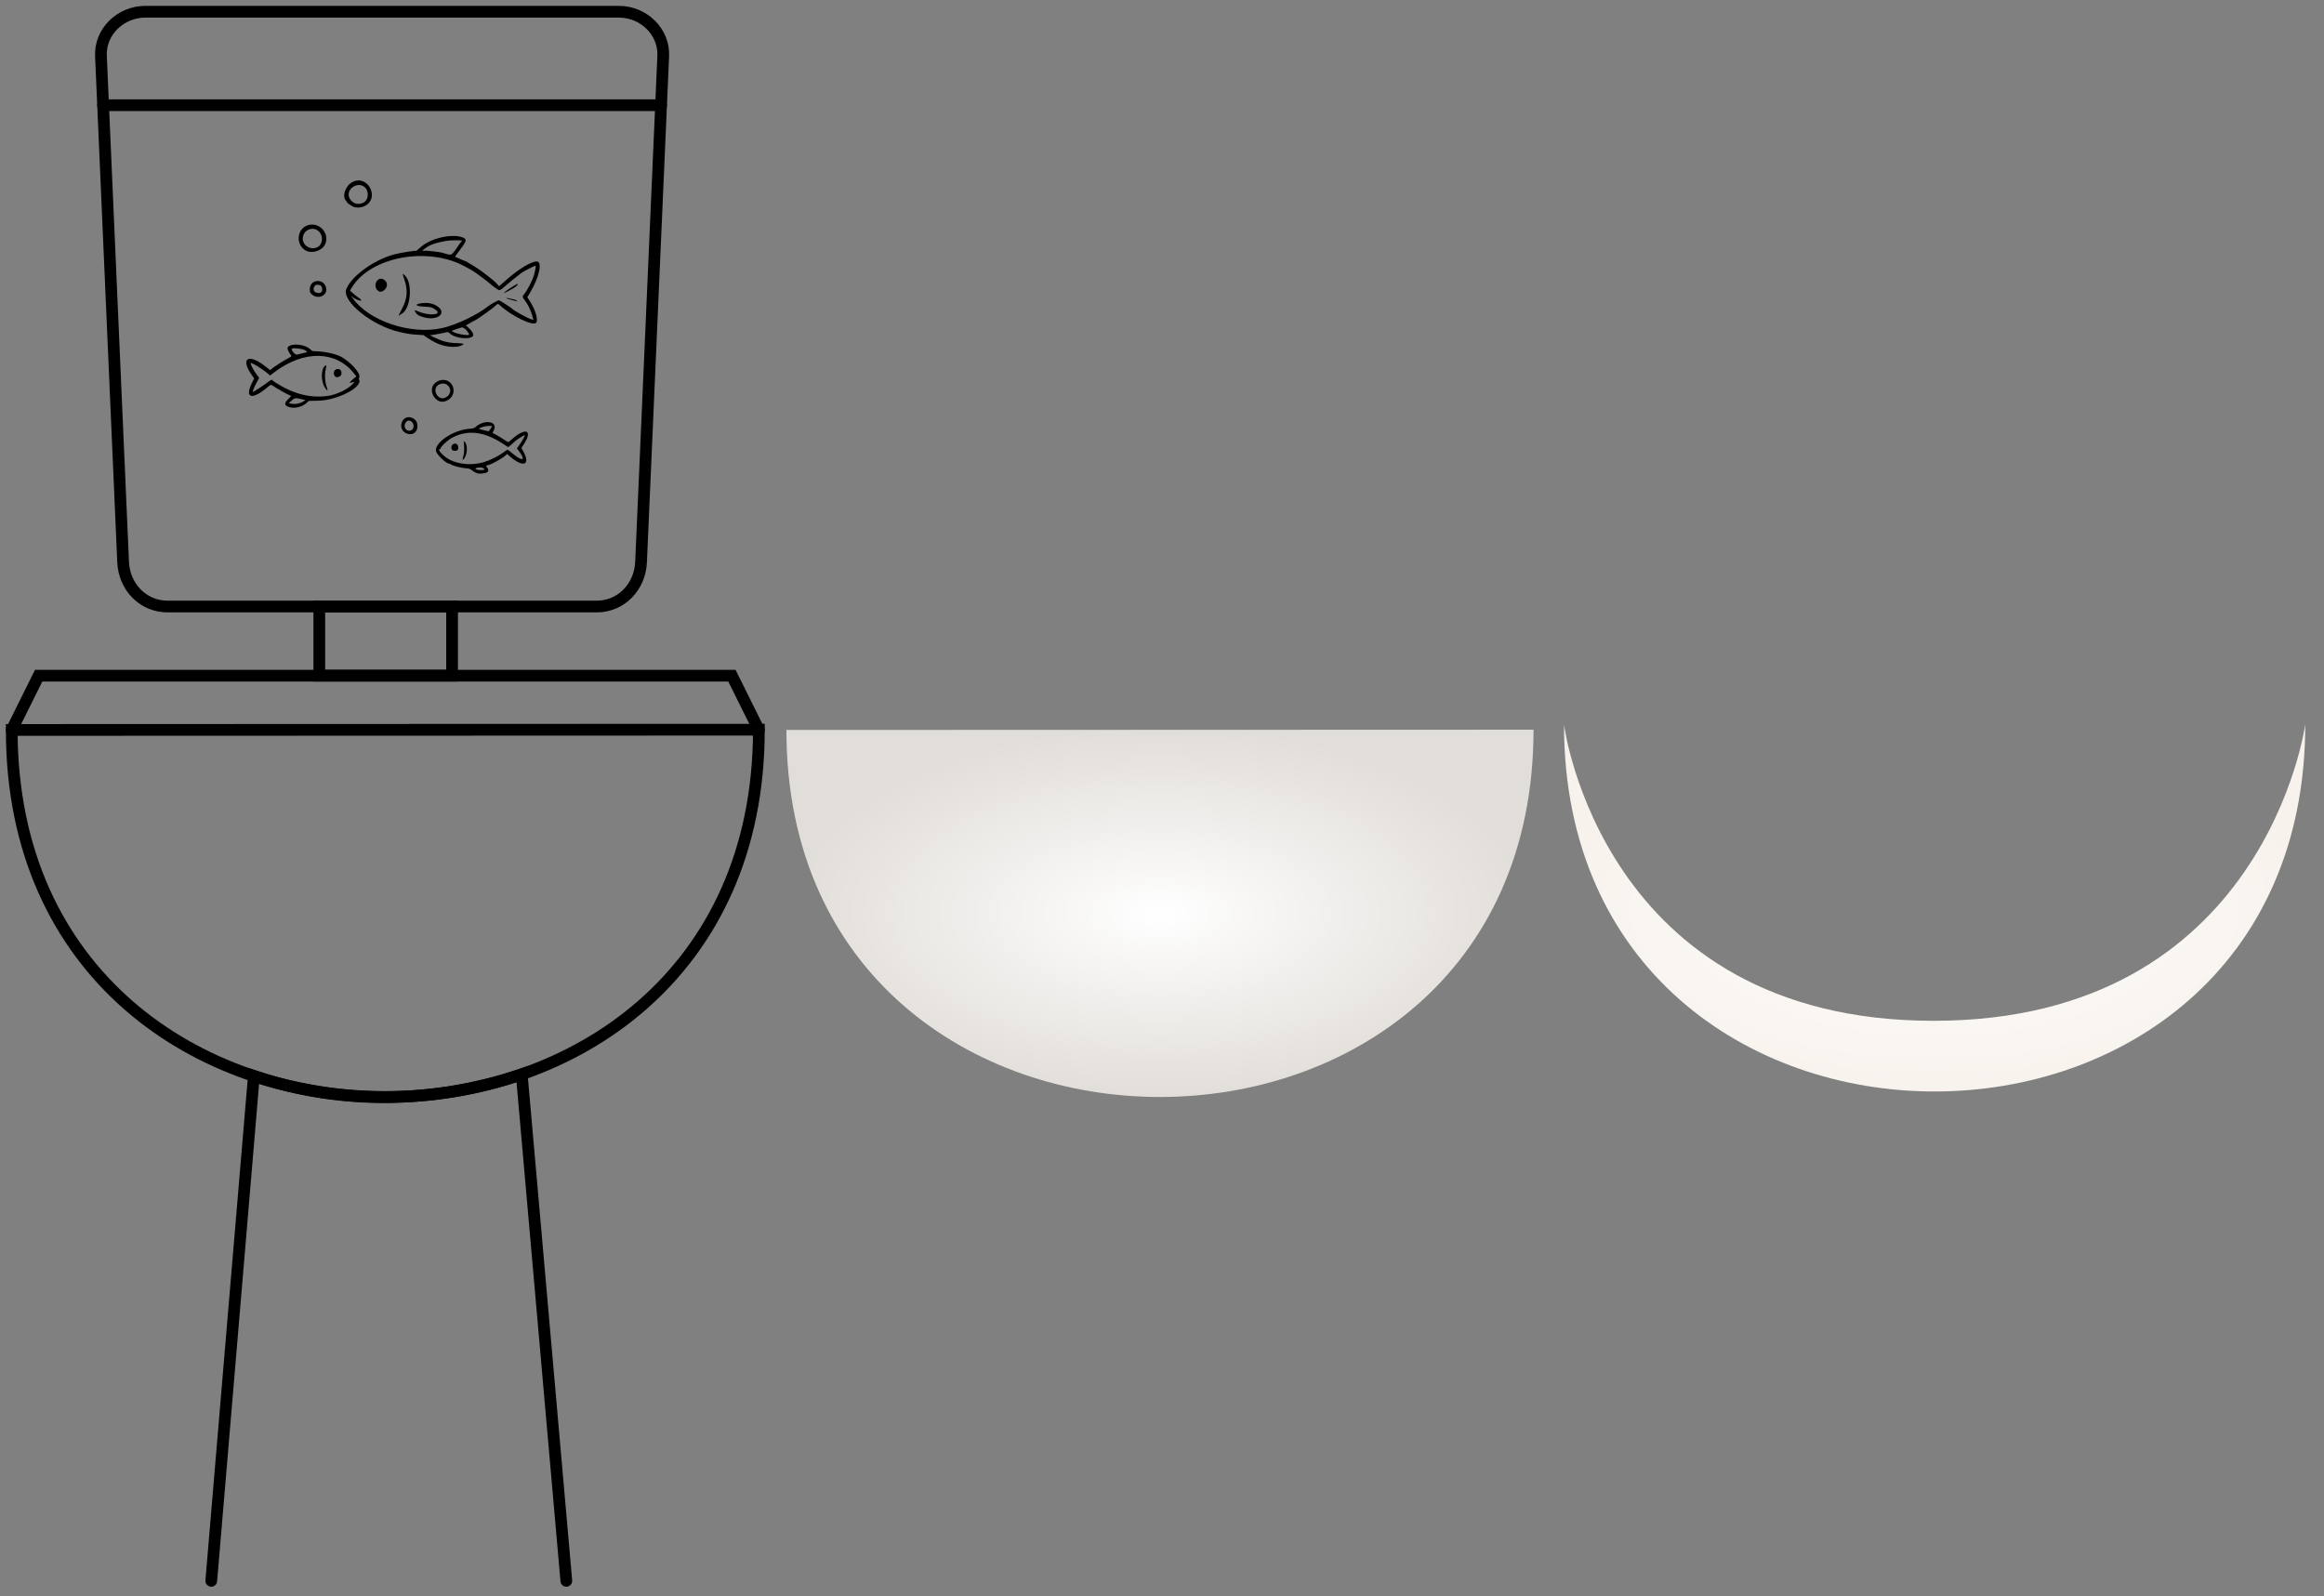 <?xml version="1.0" encoding="UTF-8" standalone="no"?>
<!-- Created with Inkscape (http://www.inkscape.org/) -->

<svg
   width="396"
   height="272"
   viewBox="0 0 104.775 71.967"
   version="1.1"
   id="svg1"
   inkscape:version="1.4 (e7c3feb100, 2024-10-09)"
   sodipodi:docname="pit3.svg"
   xmlns:inkscape="http://www.inkscape.org/namespaces/inkscape"
   xmlns:sodipodi="http://sodipodi.sourceforge.net/DTD/sodipodi-0.dtd"
   xmlns:xlink="http://www.w3.org/1999/xlink"
   xmlns="http://www.w3.org/2000/svg"
   xmlns:svg="http://www.w3.org/2000/svg">
  <rect x="0" y="0" width="104.775" height="71.967" fill="#808080" stroke="none"/>
  <sodipodi:namedview
     id="namedview1"
     pagecolor="#0000ff"
     bordercolor="#000000"
     borderopacity="0.25"
     inkscape:showpageshadow="2"
     inkscape:pageopacity="0.0"
     inkscape:pagecheckerboard="0"
     inkscape:deskcolor="#d1d1d1"
     inkscape:document-units="mm"
     inkscape:zoom="1"
     inkscape:cx="338.49999"
     inkscape:cy="256.99999"
     inkscape:window-width="1920"
     inkscape:window-height="1008"
     inkscape:window-x="0"
     inkscape:window-y="0"
     inkscape:window-maximized="1"
     inkscape:current-layer="layer1" />
  <defs
     id="defs1">
    <linearGradient
       id="linearGradient5"
       inkscape:collect="always">
      <stop
         style="stop-color:#ffffff;stop-opacity:1;"
         offset="0"
         id="stop4" />
      <stop
         style="stop-color:#e1ddd8;stop-opacity:1;"
         offset="1"
         id="stop5" />
    </linearGradient>
    <linearGradient
       id="linearGradient128"
       inkscape:collect="always">
      <stop
         style="stop-color:#ffffff;stop-opacity:1;"
         offset="0"
         id="stop129" />
      <stop
         style="stop-color:#f7f2ec;stop-opacity:1;"
         offset="1"
         id="stop130" />
    </linearGradient>
    <filter
       style="color-interpolation-filters:sRGB"
       inkscape:label="Drop Shadow"
       id="filter278"
       x="-0.076"
       y="-0.154"
       width="1.211"
       height="1.429">
      <feFlood
         result="flood"
         in="SourceGraphic"
         flood-opacity="0.498"
         flood-color="rgb(0,0,0)"
         id="feFlood276" />
      <feGaussianBlur
         result="blur"
         in="SourceGraphic"
         stdDeviation="1"
         id="feGaussianBlur276" />
      <feOffset
         result="offset"
         in="blur"
         dx="2"
         dy="2"
         id="feOffset276" />
      <feComposite
         result="comp1"
         operator="in"
         in="flood"
         in2="offset"
         id="feComposite277" />
      <feComposite
         result="comp2"
         operator="over"
         in="SourceGraphic"
         in2="comp1"
         id="feComposite278" />
    </filter>
    <filter
       style="color-interpolation-filters:sRGB"
       inkscape:label="Drop Shadow"
       id="filter280"
       x="-0.16"
       y="-0.114"
       width="1.445"
       height="1.313">
      <feFlood
         result="flood"
         in="SourceGraphic"
         flood-opacity="0.498"
         flood-color="rgb(0,0,0)"
         id="feFlood278" />
      <feGaussianBlur
         result="blur"
         in="SourceGraphic"
         stdDeviation="1"
         id="feGaussianBlur278" />
      <feOffset
         result="offset"
         in="blur"
         dx="2"
         dy="2"
         id="feOffset278" />
      <feComposite
         result="comp1"
         operator="in"
         in="flood"
         in2="offset"
         id="feComposite279" />
      <feComposite
         result="comp2"
         operator="over"
         in="SourceGraphic"
         in2="comp1"
         id="feComposite280" />
    </filter>
    <filter
       style="color-interpolation-filters:sRGB"
       inkscape:label="Drop Shadow"
       id="filter278-2"
       x="-0.087"
       y="-0.177"
       width="1.233"
       height="1.475">
      <feFlood
         result="flood"
         in="SourceGraphic"
         flood-opacity="0.498"
         flood-color="rgb(0,0,0)"
         id="feFlood276-9" />
      <feGaussianBlur
         result="blur"
         in="SourceGraphic"
         stdDeviation="1"
         id="feGaussianBlur276-1" />
      <feOffset
         result="offset"
         in="blur"
         dx="2"
         dy="2"
         id="feOffset276-2" />
      <feComposite
         result="comp1"
         operator="in"
         in="flood"
         in2="offset"
         id="feComposite277-7" />
      <feComposite
         result="comp2"
         operator="over"
         in="SourceGraphic"
         in2="comp1"
         id="feComposite278-0" />
    </filter>
    <filter
       style="color-interpolation-filters:sRGB"
       inkscape:label="Drop Shadow"
       id="filter280-9"
       x="-0.186"
       y="-0.137"
       width="1.497"
       height="1.352">
      <feFlood
         result="flood"
         in="SourceGraphic"
         flood-opacity="0.498"
         flood-color="rgb(0,0,0)"
         id="feFlood278-3" />
      <feGaussianBlur
         result="blur"
         in="SourceGraphic"
         stdDeviation="1"
         id="feGaussianBlur278-6" />
      <feOffset
         result="offset"
         in="blur"
         dx="2"
         dy="2"
         id="feOffset278-0" />
      <feComposite
         result="comp1"
         operator="in"
         in="flood"
         in2="offset"
         id="feComposite279-6" />
      <feComposite
         result="comp2"
         operator="over"
         in="SourceGraphic"
         in2="comp1"
         id="feComposite280-2" />
    </filter>
    <filter
       style="color-interpolation-filters:sRGB"
       inkscape:label="Drop Shadow"
       id="filter276"
       x="-0.116"
       y="-0.109"
       width="1.31"
       height="1.293">
      <feFlood
         result="flood"
         in="SourceGraphic"
         flood-opacity="0.498"
         flood-color="rgb(0,0,0)"
         id="feFlood275" />
      <feGaussianBlur
         result="blur"
         in="SourceGraphic"
         stdDeviation="1"
         id="feGaussianBlur275" />
      <feOffset
         result="offset"
         in="blur"
         dx="2"
         dy="2"
         id="feOffset275" />
      <feComposite
         result="comp1"
         operator="in"
         in="flood"
         in2="offset"
         id="feComposite275" />
      <feComposite
         result="comp2"
         operator="over"
         in="SourceGraphic"
         in2="comp1"
         id="feComposite276" />
    </filter>
    <radialGradient
       inkscape:collect="always"
       xlink:href="#linearGradient5"
       id="radialGradient3"
       gradientUnits="userSpaceOnUse"
       gradientTransform="matrix(1,0,0,0.496,-216.1,171.472)"
       cx="526.099"
       cy="-84.137"
       fx="526.099"
       fy="-84.137"
       r="16.992" />
    <radialGradient
       inkscape:collect="always"
       xlink:href="#linearGradient128"
       id="radialGradient2"
       gradientUnits="userSpaceOnUse"
       gradientTransform="matrix(1,0,0,0.496,-438.878,82.675)"
       cx="526.099"
       cy="-84.137"
       fx="526.099"
       fy="-84.137"
       r="16.992" />
  </defs>
  <g
     inkscape:label="Слой 1"
     inkscape:groupmode="layer"
     id="layer1">
    <g
       id="g280"
       style="display:inline;stroke:#000000;stroke-opacity:1;stroke-width:0.529;stroke-dasharray:none"
       transform="translate(-258.082,-118.862)">
      <g
         id="g280-1"
         style="display:inline;stroke:#000000;stroke-width:0.529;stroke-dasharray:none;stroke-opacity:1"
         transform="translate(0.379,30.313)">
        <path
           style="opacity:1;fill:none;fill-opacity:1;stroke:#000000;stroke-width:0.529;stroke-linecap:round;stroke-dasharray:none;stroke-opacity:1"
           d="m 291.916,121.461 -1.215,-2.448 h -31.255 l -1.215,2.448"
           id="path125-8"
           sodipodi:nodetypes="cccc" />
        <path
           style="opacity:1;fill:none;fill-opacity:1;stroke:#000000;stroke-width:0.529;stroke-linecap:round;stroke-dasharray:none;stroke-opacity:1"
           d="m 291.916,121.449 c 0,22.082 -33.684,22.076 -33.684,0.012 z"
           id="path122-7"
           sodipodi:nodetypes="ccc" />
        <path
           style="opacity:1;fill:none;fill-opacity:1;stroke:#000000;stroke-width:0.529;stroke-linecap:round;stroke-dasharray:none;stroke-opacity:1"
           d="m 283.235,159.825 -2.011,-22.839 c -1.614,0.55 -6.428,1.971 -12.076,0.077 v -1e-5 l -1.92,22.762"
           id="path123"
           sodipodi:nodetypes="ccccc" />
      </g>
      <g
         id="g281"
         style="display:inline;fill:none;stroke:#000000;stroke-width:0.529;stroke-dasharray:none;stroke-opacity:1"
         transform="translate(0.379,30.313)">
        <rect
           style="opacity:1;fill:none;fill-opacity:1;stroke:#000000;stroke-width:0.529;stroke-linecap:round;stroke-dasharray:none;stroke-opacity:1"
           id="rect126"
           width="5.987"
           height="3.116"
           x="272.098"
           y="115.896" />
        <path
           id="rect125"
           style="opacity:1;fill:none;fill-opacity:1;stroke:#000000;stroke-width:0.529;stroke-linecap:round;stroke-dasharray:none;stroke-opacity:1"
           d="m 264.253,89.078 h 21.351 c 1.108,0 2.049,0.893 2,2 l -1,22.818 c -0.049,1.107 -0.892,2 -2,2 h -19.35 c -1.108,0 -1.951,-0.893 -2,-2 l -1,-22.818 c -0.049,-1.107 0.892,-2 2,-2 z"
           sodipodi:nodetypes="sssssssss" />
        <path
           style="opacity:1;fill:none;fill-opacity:1;stroke:#000000;stroke-width:0.529;stroke-linecap:round;stroke-dasharray:none;stroke-opacity:1"
           d="m 262.35,93.292 h 25.156"
           id="path126" />
      </g>
    </g>
    <path
       style="fill:#000000;stroke-width:0.103"
       d="m 21.531,21.342 c -0.104,-0.032 -0.195,-0.083 -0.272,-0.152 -0.052,-0.047 -0.115,-0.065 -0.26,-0.077 -0.225,-0.019 -0.56,-0.103 -0.656,-0.166 -0.037,-0.024 -0.081,-0.044 -0.097,-0.044 -0.132,0 -0.561,-0.41 -0.59,-0.563 -0.072,-0.384 0.777,-0.953 1.505,-1.008 0.158,-0.012 0.225,-0.03 0.27,-0.071 0.401,-0.373 1.034,-0.269 0.833,0.137 l -0.06,0.122 0.168,0.088 c 0.093,0.049 0.251,0.145 0.352,0.214 0.159,0.109 0.19,0.121 0.228,0.089 0.025,-0.02 0.102,-0.086 0.173,-0.147 0.601,-0.514 0.897,-0.348 0.486,0.272 l -0.106,0.159 0.079,0.142 c 0.356,0.64 0.006,0.769 -0.614,0.227 l -0.109,-0.096 -0.069,0.064 c -0.149,0.14 -0.62,0.402 -0.787,0.438 -0.105,0.023 -0.106,0.024 -0.031,0.129 0.076,0.107 0.04,0.198 -0.09,0.225 -0.16,0.034 -0.281,0.04 -0.353,0.018 z m 0.303,-0.167 c 0,-0.071 -0.112,-0.112 -0.259,-0.094 -0.166,0.021 -0.191,0.068 -0.053,0.099 0.101,0.022 0.312,0.019 0.312,-0.005 z m -0.014,-0.34 c 0.279,-0.083 0.669,-0.279 0.893,-0.448 0.185,-0.14 0.145,-0.145 0.383,0.051 0.486,0.399 0.624,0.332 0.276,-0.133 l -0.068,-0.091 0.06,-0.081 c 0.174,-0.235 0.332,-0.516 0.291,-0.516 -0.017,0 -0.198,0.107 -0.315,0.185 -0.052,0.035 -0.167,0.131 -0.255,0.214 -0.088,0.083 -0.169,0.147 -0.179,0.142 -0.011,-0.005 -0.127,-0.08 -0.26,-0.167 -0.842,-0.554 -1.625,-0.628 -2.319,-0.221 -0.173,0.101 -0.463,0.378 -0.463,0.441 0,0.019 -0.011,0.034 -0.025,0.034 -0.158,0 0.161,0.35 0.449,0.491 0.434,0.214 1.019,0.251 1.532,0.099 z m -0.971,-0.105 c 0,-0.008 0.02,-0.093 0.044,-0.188 0.033,-0.127 0.04,-0.239 0.029,-0.42 l -0.015,-0.246 0.067,0.077 c 0.13,0.149 0.08,0.622 -0.08,0.755 -0.025,0.021 -0.045,0.03 -0.045,0.022 z m -0.458,-0.437 c -0.097,-0.124 -0.02,-0.294 0.133,-0.294 0.117,0 0.187,0.208 0.1,0.296 -0.043,0.043 -0.199,0.042 -0.234,-0.001 z m 1.733,-0.972 0.069,-0.116 h -0.168 c -0.156,0 -0.462,0.094 -0.426,0.131 0.017,0.017 0.404,0.111 0.433,0.106 0.012,-0.002 0.052,-0.056 0.09,-0.12 z m -3.812,0.213 c -0.434,-0.197 -0.179,-0.879 0.26,-0.696 0.153,0.064 0.227,0.159 0.245,0.316 0.036,0.322 -0.215,0.511 -0.505,0.38 z m 0.269,-0.162 c 0.092,-0.075 0.083,-0.266 -0.017,-0.352 -0.118,-0.102 -0.238,-0.066 -0.303,0.09 -0.089,0.214 0.143,0.405 0.32,0.262 z m -5.532,-1.013 c -0.239,-0.078 -0.252,-0.168 -0.053,-0.367 0.075,-0.075 0.134,-0.138 0.13,-0.14 -0.185,-0.074 -0.631,-0.324 -0.873,-0.488 -0.036,-0.025 -0.072,-0.007 -0.192,0.094 -0.692,0.588 -1.04,0.502 -0.71,-0.174 l 0.107,-0.221 -0.09,-0.127 c -0.568,-0.798 -0.167,-1.034 0.645,-0.38 l 0.167,0.134 0.059,-0.054 c 0.086,-0.079 0.582,-0.397 0.761,-0.489 0.146,-0.074 0.152,-0.082 0.114,-0.133 -0.125,-0.167 -0.178,-0.318 -0.13,-0.37 0.17,-0.187 0.791,-0.118 1.013,0.113 0.067,0.07 0.096,0.08 0.234,0.08 0.347,0 0.875,0.11 1.119,0.233 0.433,0.218 0.936,0.778 0.848,0.943 -0.017,0.031 -0.023,0.068 -0.015,0.083 0.211,0.341 -0.947,0.952 -1.84,0.971 l -0.418,0.008 -0.107,0.097 c -0.199,0.18 -0.537,0.261 -0.769,0.185 z m 0.455,-0.181 c 0.074,-0.023 0.164,-0.063 0.199,-0.091 l 0.064,-0.05 -0.22,-0.05 c -0.244,-0.056 -0.269,-0.049 -0.45,0.119 l -0.077,0.072 0.077,0.017 c 0.136,0.03 0.269,0.025 0.407,-0.017 z m 1.291,-0.33 c 0.354,-0.051 0.836,-0.273 1.053,-0.484 0.15,-0.146 0.156,-0.173 0.027,-0.124 -0.173,0.065 -0.129,-0.009 0.128,-0.217 l 0.063,-0.051 -0.111,-0.141 c -0.809,-1.023 -2.256,-1.049 -3.566,-0.062 l -0.215,0.162 -0.102,-0.09 c -0.213,-0.188 -0.731,-0.506 -0.767,-0.47 -0.028,0.028 0.111,0.304 0.242,0.481 l 0.138,0.187 -0.11,0.2 c -0.104,0.19 -0.205,0.432 -0.18,0.432 0.038,0 0.492,-0.292 0.636,-0.408 0.164,-0.133 0.238,-0.166 0.258,-0.115 0.005,0.013 0.077,0.067 0.16,0.119 0.806,0.508 1.558,0.694 2.347,0.581 z m -0.138,-0.361 c -0.189,-0.277 -0.198,-0.817 -0.016,-0.981 0.075,-0.068 0.091,-0.03 0.049,0.119 -0.057,0.202 -0.045,0.564 0.025,0.772 0.081,0.241 0.063,0.269 -0.058,0.091 z m 0.435,-0.53 c -0.126,-0.18 0.042,-0.398 0.23,-0.297 0.079,0.042 0.101,0.211 0.037,0.275 -0.086,0.086 -0.214,0.097 -0.267,0.022 z m -1.431,-1.034 c 0.229,-0.05 0.232,-0.059 0.049,-0.151 -0.096,-0.049 -0.459,-0.089 -0.536,-0.06 -0.087,0.033 0.127,0.306 0.217,0.276 0.03,-0.011 0.152,-0.039 0.27,-0.065 z m 6.064,2.125 c -0.29,-0.195 -0.343,-0.582 -0.108,-0.78 0.353,-0.297 0.838,-0.091 0.832,0.354 -0.005,0.358 -0.442,0.616 -0.724,0.426 z m 0.406,-0.15 c 0.369,-0.242 0.066,-0.753 -0.334,-0.563 -0.233,0.111 -0.22,0.438 0.024,0.588 0.091,0.056 0.199,0.047 0.309,-0.025 z m -0.091,-2.305 c -0.24,-0.056 -0.493,-0.173 -0.755,-0.349 l -0.201,-0.136 -0.287,-0.016 c -0.245,-0.014 -0.423,-0.041 -0.758,-0.116 -1.265,-0.281 -2.654,-1.401 -2.423,-1.953 0.245,-0.587 1.246,-1.308 2.155,-1.552 0.276,-0.074 0.939,-0.181 0.976,-0.158 0.013,0.008 0.109,-0.065 0.212,-0.162 0.437,-0.412 1.457,-0.642 1.927,-0.434 0.176,0.078 0.147,0.168 -0.199,0.619 -0.167,0.218 -0.19,0.261 -0.14,0.261 0.015,0 0.106,0.037 0.201,0.082 0.096,0.045 0.186,0.082 0.202,0.082 0.041,0 0.573,0.327 0.763,0.468 0.384,0.286 0.579,0.446 0.681,0.557 l 0.109,0.12 0.356,-0.314 c 0.524,-0.463 1.093,-0.804 1.341,-0.804 0.263,0 0.112,0.718 -0.291,1.387 l -0.135,0.224 0.119,0.187 c 0.257,0.404 0.385,0.86 0.272,0.973 -0.152,0.152 -1.129,-0.327 -1.636,-0.801 -0.069,-0.065 -0.103,-0.066 -0.152,-0.008 -0.076,0.091 -0.837,0.64 -0.965,0.696 -0.032,0.014 -0.077,0.037 -0.1,0.051 -0.023,0.014 -0.1,0.059 -0.172,0.099 l -0.131,0.073 0.123,0.118 c 0.247,0.237 0.27,0.387 0.067,0.438 -0.281,0.071 -0.741,-0.022 -0.916,-0.186 -0.081,-0.075 -0.092,-0.078 -0.192,-0.049 -0.058,0.017 -0.241,0.054 -0.407,0.081 l -0.301,0.049 0.241,0.114 c 0.395,0.186 0.61,0.233 1.136,0.246 0.183,0.005 0.179,0.053 -0.011,0.119 -0.166,0.058 -0.444,0.056 -0.711,-0.006 z m 1.11,-0.508 c 0,-0.068 -0.179,-0.286 -0.235,-0.286 -0.018,0 -0.038,-0.014 -0.044,-0.031 -0.007,-0.02 -0.097,7.9e-4 -0.261,0.06 l -0.251,0.091 0.083,0.051 c 0.147,0.089 0.707,0.18 0.707,0.115 z m -1.204,-0.296 c 0.648,-0.151 1.555,-0.582 2.052,-0.975 0.121,-0.095 0.443,-0.274 0.495,-0.274 0.035,0 0.565,0.338 0.6,0.382 0.066,0.084 0.718,0.44 0.881,0.481 l 0.074,0.018 -0.054,-0.196 c -0.066,-0.238 -0.186,-0.485 -0.33,-0.677 -0.129,-0.172 -0.128,-0.162 -0.013,-0.311 0.141,-0.182 0.361,-0.616 0.422,-0.832 0.065,-0.229 0.096,-0.424 0.067,-0.424 -0.04,2.4e-4 -0.548,0.26 -0.626,0.32 -0.361,0.277 -0.548,0.429 -0.741,0.601 -0.163,0.144 -0.238,0.195 -0.274,0.182 -0.059,-0.021 -0.33,-0.216 -0.402,-0.29 -0.029,-0.029 -0.176,-0.145 -0.328,-0.257 -0.152,-0.112 -0.296,-0.219 -0.32,-0.236 -0.134,-0.101 -0.578,-0.344 -0.791,-0.434 -1.721,-0.723 -4.045,-0.182 -4.808,1.119 l -0.069,0.118 0.13,0.116 c 0.072,0.064 0.151,0.128 0.176,0.143 0.068,0.041 0.178,0.133 0.199,0.166 0.043,0.07 -0.229,-0.009 -0.342,-0.1 l -0.116,-0.093 0.066,0.095 c 0.723,1.043 2.644,1.686 4.051,1.357 z m -0.862,-0.491 c -0.231,-0.072 -0.259,-0.089 -0.34,-0.205 -0.084,-0.121 -0.065,-0.129 0.113,-0.051 0.449,0.198 1.067,0.167 0.821,-0.042 -0.153,-0.131 -0.253,-0.164 -0.507,-0.172 -0.395,-0.013 -0.52,-0.093 -0.229,-0.146 0.352,-0.065 0.648,0.002 0.855,0.192 0.333,0.307 -0.157,0.598 -0.714,0.424 z m -1.108,-0.085 c 0,-0.007 0.066,-0.139 0.148,-0.294 0.244,-0.466 0.271,-0.818 0.104,-1.322 -0.096,-0.288 -0.095,-0.293 0.031,-0.171 0.366,0.356 0.251,1.545 -0.167,1.73 -0.034,0.015 -0.061,0.036 -0.061,0.048 0,0.012 -0.012,0.021 -0.027,0.021 -0.015,0 -0.027,-0.006 -0.027,-0.012 z m 5.185,-0.663 c -0.075,-0.021 -0.178,-0.05 -0.228,-0.063 -0.119,-0.031 -0.152,-0.065 -0.046,-0.047 0.171,0.029 0.357,0.076 0.396,0.1 0.072,0.045 0.017,0.05 -0.122,0.011 z m -0.378,-0.403 c 0.133,-0.111 0.506,-0.346 0.551,-0.346 0.059,0 -0.061,0.126 -0.186,0.195 -0.423,0.233 -0.503,0.267 -0.365,0.151 z m -5.745,-0.044 c -0.247,-0.195 -0.039,-0.645 0.237,-0.513 0.203,0.097 0.23,0.33 0.055,0.483 -0.111,0.098 -0.195,0.106 -0.293,0.03 z m 3.402,-1.716 c 0.049,-0.056 0.145,-0.188 0.213,-0.294 0.068,-0.106 0.134,-0.196 0.146,-0.202 0.162,-0.066 -0.386,-0.081 -0.73,-0.021 -0.349,0.062 -0.646,0.157 -0.794,0.254 -0.238,0.157 -0.29,0.209 -0.179,0.18 0.03,-0.008 0.18,3.3e-4 0.335,0.018 0.418,0.048 0.431,0.05 0.623,0.107 0.256,0.076 0.283,0.073 0.385,-0.043 z m -6.366,1.897 c -0.101,-0.087 -0.107,-0.102 -0.107,-0.244 0,-0.474 0.67,-0.504 0.74,-0.033 0.049,0.323 -0.369,0.506 -0.633,0.278 z m 0.404,-0.106 c 0.092,-0.073 0.041,-0.321 -0.066,-0.322 -0.019,-2.1e-4 -0.059,-0.007 -0.089,-0.015 -0.146,-0.039 -0.253,0.22 -0.13,0.317 0.078,0.061 0.222,0.072 0.286,0.02 z m -0.692,-1.881 c -0.433,-0.229 -0.424,-0.907 0.015,-1.112 0.504,-0.235 1.053,0.253 0.878,0.781 -0.106,0.318 -0.582,0.495 -0.893,0.331 z m 0.566,-0.177 c 0.149,-0.098 0.208,-0.346 0.126,-0.535 -0.192,-0.442 -0.827,-0.303 -0.827,0.181 0,0.337 0.41,0.544 0.7,0.354 z m 1.557,-1.809 c -0.127,-0.066 -0.26,-0.16 -0.26,-0.185 -1.1e-4,-0.012 -0.018,-0.041 -0.041,-0.063 -0.204,-0.204 -0.041,-0.689 0.287,-0.859 0.662,-0.341 1.231,0.675 0.594,1.061 -0.17,0.103 -0.431,0.123 -0.581,0.046 z m 0.48,-0.177 c 0.236,-0.12 0.258,-0.535 0.038,-0.708 -0.337,-0.265 -0.863,0.143 -0.666,0.515 0.127,0.239 0.383,0.317 0.628,0.193 z"
       id="path1" />
    <path
       style="display:inline;opacity:1;fill:url(#radialGradient2);fill-opacity:1;stroke:none;stroke-width:1.058;stroke-linecap:round;stroke-dasharray:none;stroke-opacity:1"
       d="m 103.931,32.652 c 0,22.082 -33.42,22.076 -33.42,0.012 0,0 1.691,13.362 16.661,13.362 14.97,0 16.759,-13.374 16.759,-13.374 z"
       id="path2"
       sodipodi:nodetypes="cczc" />
    <path
       style="display:inline;opacity:1;fill:url(#radialGradient3);fill-opacity:1;stroke:none;stroke-width:1.058;stroke-linecap:round;stroke-dasharray:none;stroke-opacity:1"
       d="m 326.841,121.449 c 0,22.082 -33.684,22.076 -33.684,0.012 z"
       id="path4"
       sodipodi:nodetypes="ccc"
       transform="translate(-257.703,-88.549)" />
  </g>
</svg>
